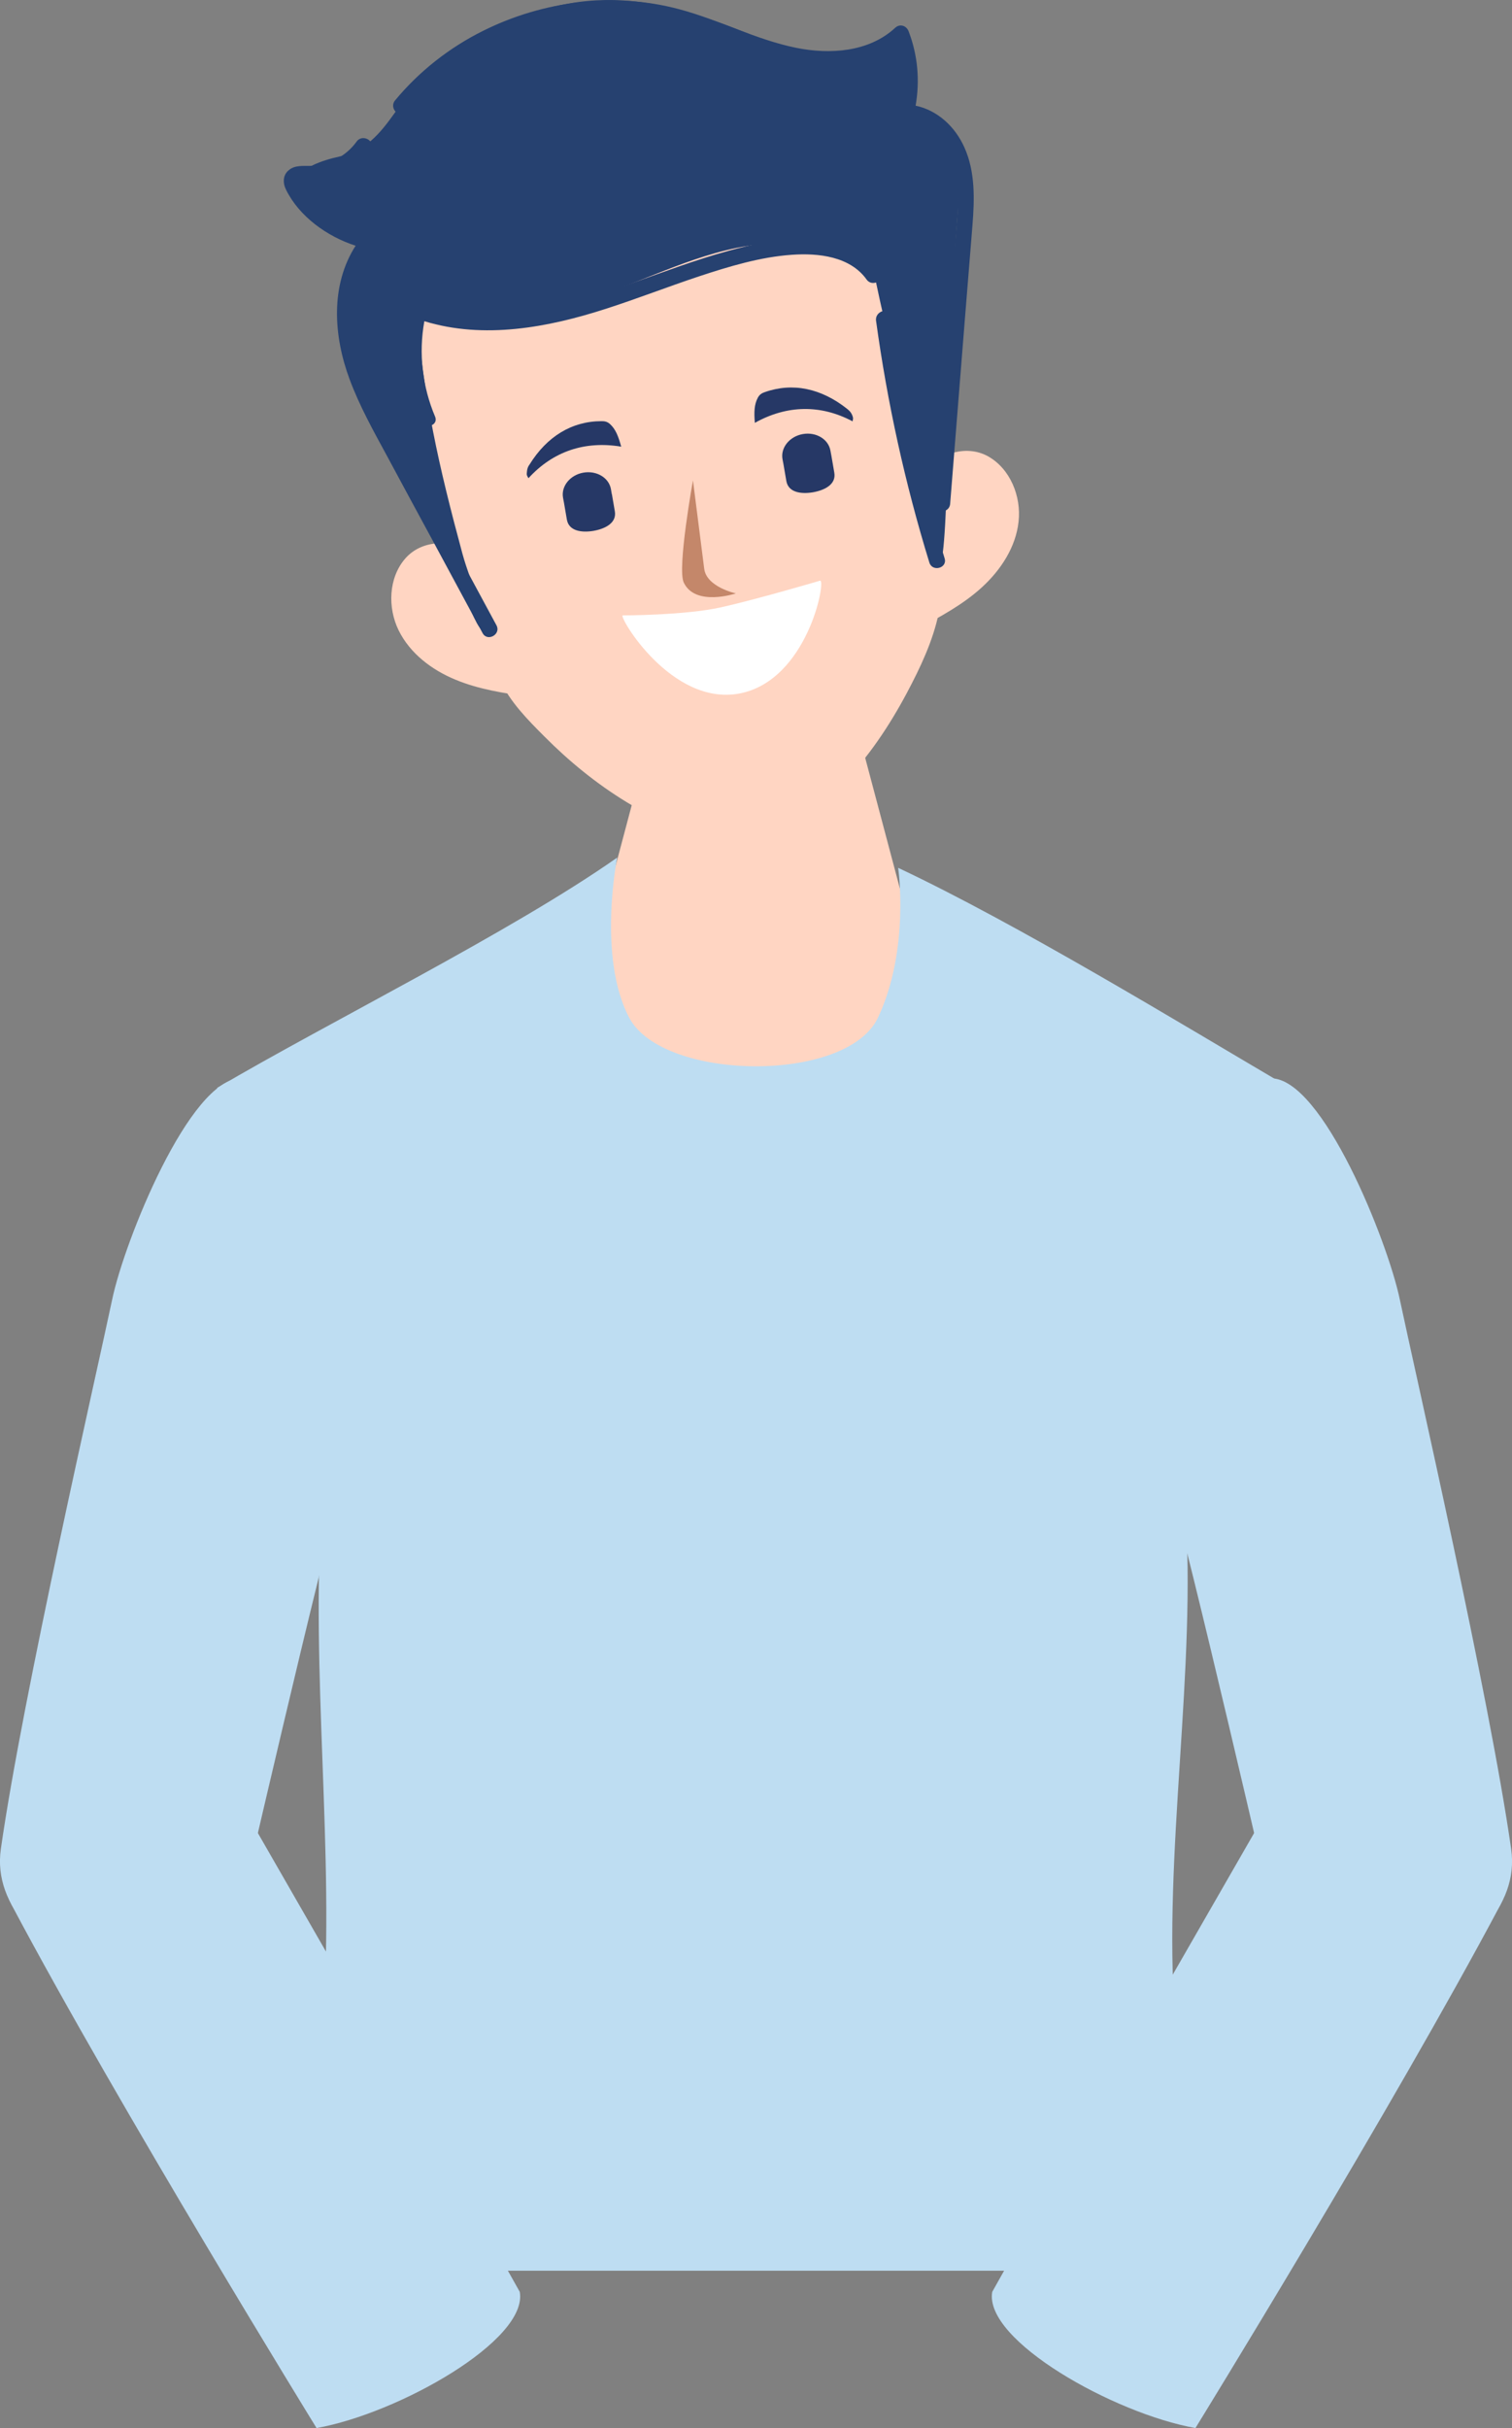 <?xml version="1.0" encoding="utf-8"?>
<!-- Generator: Adobe Illustrator 23.1.0, SVG Export Plug-In . SVG Version: 6.00 Build 0)  -->
<svg version="1.1" id="分離模式" xmlns="http://www.w3.org/2000/svg" xmlns:xlink="http://www.w3.org/1999/xlink" x="0px"
	 y="0px" viewBox="0 0 901.8 1447.6" style="enable-background:new 0 0 901.8 1447.6;" xml:space="preserve">
<rect x="0" y="0" width="901.8" height="1447.6" fill="#808080" stroke="none"/>
<style type="text/css">
	.st0{fill:#BEDDF2;}
	.st1{fill:#FFD5C2;}
	.st2{fill:#C4876A;}
	.st3{fill:#263866;}
	.st4{fill:#FFFFFF;}
	.st5{fill:#264170;}
</style>
<g>
	<g>
		<g>
			<path class="st0" d="M139.7,1153.4c4.6-19.5,51.7-224,65.2-270c13.6-46,10.2-84.5,12.4-111.9c3.6-44.1-42.9-128.6-73.6-128.6
				c-30.6,0-69.6,97.3-76.8,131.9c-8.9,42.4-53.3,235.7-66.4,327.6C-9.4,1172,125.5,1214.4,139.7,1153.4z"/>
		</g>
	</g>
	<g>
		<g>
			<path class="st0" d="M762.1,1153.4c-4.6-19.5-51.7-224-65.2-270s-10.2-84.5-12.4-111.9c-3.6-44.1,42.9-128.6,73.6-128.6
				s69.6,97.3,76.8,131.9c8.9,42.4,53.3,235.7,66.4,327.6C911.3,1172,776.3,1214.4,762.1,1153.4z"/>
		</g>
	</g>
	<g>
		<g>
			<g>
				<g>
					<g>
						<path class="st1" d="M450.1,682.9L450.1,682.9c-44.1,0-96.6-68-96.6-115.2l37-139.3c0-46.8,119.3-46.8,119.3,0l37,139.3
							C546.7,614.9,494.2,682.9,450.1,682.9z"/>
					</g>
				</g>
			</g>
		</g>
	</g>
	<g>
		<g>
			<path class="st0" d="M706.8,896.9c24.9-81.7,45.8-164.6,62.6-248.3c-67-39.4-162.2-97.5-233.7-131.2c0,0,7.1,48.8-12.1,89.4
				c-18.6,39.3-128.3,37.8-148.3,0c-19.1-36.1-7.2-95.5-7.2-95.5c-63.6,44.6-171.7,97.9-238.6,137.3
				c16.8,83.7,37.7,166.6,62.6,248.3c-7.2,98,7.7,209.5,0.5,307.5c-1.6,22.2-22.3,105-10.8,113.7c14.7,11.2,61.4,33.1,79.7,35.7
				h376.2c18.3-2.6,74.1-21.6,77.9-45.3c3.8-23.8-13.1-83.3-14.8-105.5C693.4,1105,714,995,706.8,896.9z"/>
		</g>
	</g>
	<g>
		<g>
			<g>
				<path class="st1" d="M547.6,374.8c13.4-7.2,27-14.5,38.2-24.8c11.2-10.3,20.1-23.9,21.7-39c1.7-15.1-5-31.6-18.3-39
					c-13.3-7.3-30.5-1.4-39.2,11.1C545.8,289,539.3,379.2,547.6,374.8z"/>
				<path class="st1" d="M316,415.5c-15.1-2.2-30.3-4.4-44.4-10.3c-14.1-5.8-27-15.6-33.8-29.3c-6.7-13.6-6.1-31.4,3.9-42.9
					c10-11.5,28.2-11.7,40.6-3C288.4,334.3,325.3,416.9,316,415.5z"/>
			</g>
			<g>
				<path class="st1" d="M391.5,83.7c-2.5,0.3-25.8,4.4-28.3,5c-74.7,16.9-143.6,42.1-111.8,158.3c0,0,35.7,133.5,46.9,158.6
					c5.7,12.7,16.7,23.8,26.4,33.5c14.7,14.8,31.1,28.2,49,39.1c21.9,13.4,47,23.8,72.7,19.3c23.8-4.2,40.6-14.2,56.1-30.2
					c15.5-15.9,28-34.7,38.4-54.2c7.9-14.9,15.6-31,19-47.7c0.4-2,0.8-4,0.9-6c2-27.4-10.1-165-10.1-165
					C540.9,74.3,467.5,74.1,391.5,83.7z"/>
			</g>
		</g>
		<g>
			<g>
				<g>
					<g>
						<path class="st2" d="M413.3,286.4c0,0-9.5,52.4-5.5,60.9c6.9,14.6,31.1,6.5,31.1,6.5s-17.6-3.8-18.9-14.8
							C418.6,328.1,413.3,286.4,413.3,286.4z"/>
					</g>
				</g>
			</g>
			<g>
				<g>
					<path class="st3" d="M315.2,277.9c0.2-0.3,0.4-0.6,0.6-0.9c10.4-16.8,25.3-25.9,43-25.9c1.5,0,3.2,0.1,5,1.7
						c3.4,3.1,5,7.3,6.7,13.5c-21.7-3.6-40.7,2.8-55.3,18.8c-1.2-1.9-1.1-2.1-0.9-4C314.4,279.7,314.8,278.7,315.2,277.9z"/>
				</g>
			</g>
			<g>
				<g>
					<path class="st3" d="M506.1,244.5c-0.3-0.3-0.6-0.5-0.8-0.7c-15.5-12.3-32.5-15.9-49.2-10c-1.4,0.5-3,1.2-4.1,3.3
						c-2.2,4.1-2.3,8.6-1.8,15c19.2-10.7,39.3-11,58.3-0.9c0.5-2.2,0.3-2.3-0.4-4.1C507.5,245.9,506.8,245.1,506.1,244.5z"/>
				</g>
			</g>
			<g>
				<g>
					<path class="st3" d="M364.4,291.7c-1.2-6.9-8.6-11.3-16.5-9.9s-13.3,8.1-12.1,14.9c0.1,0.5,0.5,2.7,0.6,3.2l1.7,9.9
						c1.2,6.8,8.7,7.9,15.9,6.7c7.3-1.3,13.9-4.9,12.7-11.7l-1.7-9.9C364.8,294.4,364.5,292.3,364.4,291.7z"/>
				</g>
			</g>
			<g>
				<path class="st3" d="M495.3,268.7c-1.2-6.9-8.6-11.3-16.5-9.9c-7.9,1.4-13.3,8.1-12.1,14.9c0.1,0.5,0.5,2.7,0.6,3.2l1.7,9.9
					c1.2,6.8,8.7,7.9,15.9,6.7c7.3-1.3,13.9-4.9,12.7-11.7l-1.7-9.9C495.8,271.4,495.4,269.2,495.3,268.7z"/>
			</g>
			<g>
				<g>
					<path class="st4" d="M371.4,366.9c0,0,37,0,58.6-4.8c21.5-4.8,59.1-15.9,59.1-15.9c3.8-0.7-7.4,59.6-48.2,67.3
						C400.2,421,368.8,367.3,371.4,366.9z"/>
				</g>
			</g>
		</g>
		<g>
			<g>
				<path class="st5" d="M275.8,330.1c-14.3-52.9-23.2-92.4-27.6-147c26.1,22.7,72.5,4.8,105.4-5.7c32.9-10.5,64.1-27.9,98.5-31.6
					c25.2-2.7,53.6,5.1,70.4,22.6c5.3,26,21.3,90,23.6,106.9c2.2,16.4,9.2,59.9,14.5,59.9c5.3,0,5-137.1,10.2-202.9
					c1.2-15.2,2.3-31.2-4.4-44.9C562,78.4,552.7,71,543,69.3c-1.4-17.7-2.8-35.3-4.2-53c-5.9,15.5-24.7,22.7-41.3,21.2
					c-16.6-1.4-31.7-9.4-47.1-15.7C385.2-5.3,338.3-13,266,33.3c-28.1,18-32.9,53.4-63,59.9c-51.5,11.1-25.2,42,14.5,47.6
					c-6.1,22.9-18.2,48.3-9.7,70.7c10.9,28.5,23.9,58.8,40.8,84.2c18.9,28.5,35.3,83,39.2,79.1S280.8,348.3,275.8,330.1z"/>
				<path class="st5" d="M525,161.9c-20.3-28.4-62.2-20.1-90.7-12.3c-38.8,10.6-75.3,28.7-115.1,35.5c-22.2,3.8-45.1,3.6-66.6-3.6
					c-2.7-0.9-4.7,0.6-5.4,2.6c-1.3,0.4-2.4,1.4-2.8,3.2c-4.3,21.4-2.4,43.5,6,63.6c2.3,5.5,11.4,3.1,9.1-2.5
					c-7.6-18-9.9-37.7-6.4-56.9c35.5,10.9,73.6,3.8,108.3-7.4c18.6-6,36.8-13.1,55.4-19.3c17.9-5.9,36.6-11.6,55.5-12.9
					c15.7-1.1,34.7,0.9,44.6,14.8C520.3,171.5,528.5,166.8,525,161.9z"/>
				<path class="st5" d="M563.4,332.9c-14.5-47.1-25.1-95.3-31.8-144.2c-0.8-6-9.9-3.4-9.1,2.5c6.7,48.8,17.3,97.1,31.8,144.2
					C556.1,341.2,565.2,338.7,563.4,332.9z"/>
				<path class="st5" d="M296.1,372.8c-16.7-30.9-33.3-61.7-50-92.6c-14.7-27.3-33.7-56.1-35.7-88c-0.9-15.2,2.1-31.1,11.3-43.5
					c5.5,0.5,7.8-8.1,2-9.1c-9.1-1.7-17.6-5.1-25.3-10.3c-4-2.7-7.7-5.9-11.1-9.5c-2.9-3.1-6.7-7.1-8.3-11.1
					c-0.1-0.2-0.2-0.4-0.3-0.5c0.5-0.2,1.5-0.1,2-0.1c2.1-0.1,4.2,0.1,6.4,0c4.4-0.3,8.7-1.2,12.9-2.8c8.5-3.3,15.5-8.9,20.8-16.2
					c3.6-4.9-4.6-9.6-8.1-4.7c-6.3,8.8-16.8,14.3-27.7,14.5c-4.3,0.1-9.1-0.5-12.7,2.5c-3.7,3-3.7,7.7-1.7,11.7
					c7.8,15.9,24.4,27.9,41.5,33.4c-15.2,23.7-13.2,53.8-3.6,79.6c5.9,15.9,14.2,30.8,22.3,45.7c8.9,16.5,17.8,33.1,26.8,49.6
					l30.3,56.2C290.9,382.8,299,378.1,296.1,372.8z"/>
				<path class="st5" d="M575.2,87.9c-5.5-12.3-15.9-22.1-29.1-24.9c2.6-15,1.3-30.1-4.2-44.4c-1.3-3.3-5.1-4.6-7.9-2.1
					c-15.7,14.6-39.1,16.1-59.2,12c-24.1-4.9-46-16.7-69.7-23c-38.8-10.4-81-5-116.8,12.8c-20.2,10-38.3,24.2-52.7,41.6
					c-3.8,4.6,2.8,11.3,6.6,6.6c25.8-31.2,63.8-51.3,104-55.9c20.3-2.3,40.9-0.7,60.5,5c23.4,6.9,45.5,18.7,69.8,22.6
					c20.1,3.3,41.8,1.3,58.5-10.7c3.1,10.6,3.9,21.7,2,32.8c-0.3,1.5,0.2,2.8,0.9,3.8c-1.4,2.7,0,7,4,7.4
					c12.6,1.1,22.2,12.1,26.1,23.4c5.1,14.7,3.3,30.6,2.1,45.7c-2.7,34-5.4,67.9-8.2,101.9c-1.5,19.3-3.1,38.6-4.6,57.9
					c-0.5,6,8.9,6,9.4,0c2.9-36.8,5.9-73.5,8.8-110.3c1.5-18.6,3-37.1,4.5-55.7C581.2,119.1,581.8,102.6,575.2,87.9z"/>
			</g>
		</g>
	</g>
	<g>
		<path class="st0" d="M767.4,1059.2c0,0-121.2,210-175.6,307.2c-5.1,28.9,72.6,72.6,121.2,81.2c0,0,117.9-191.4,181.7-311.6
			C924.3,1080,796.8,1012.9,767.4,1059.2z"/>
	</g>
	<g>
		<g>
			<path class="st0" d="M134.4,1059.2c0,0,121.2,210,175.6,307.2c5.1,28.9-72.6,72.6-121.2,81.2c0,0-117.9-191.4-181.7-311.6
				C-22.5,1080,105.1,1012.9,134.4,1059.2z"/>
		</g>
	</g>
</g>
</svg>
